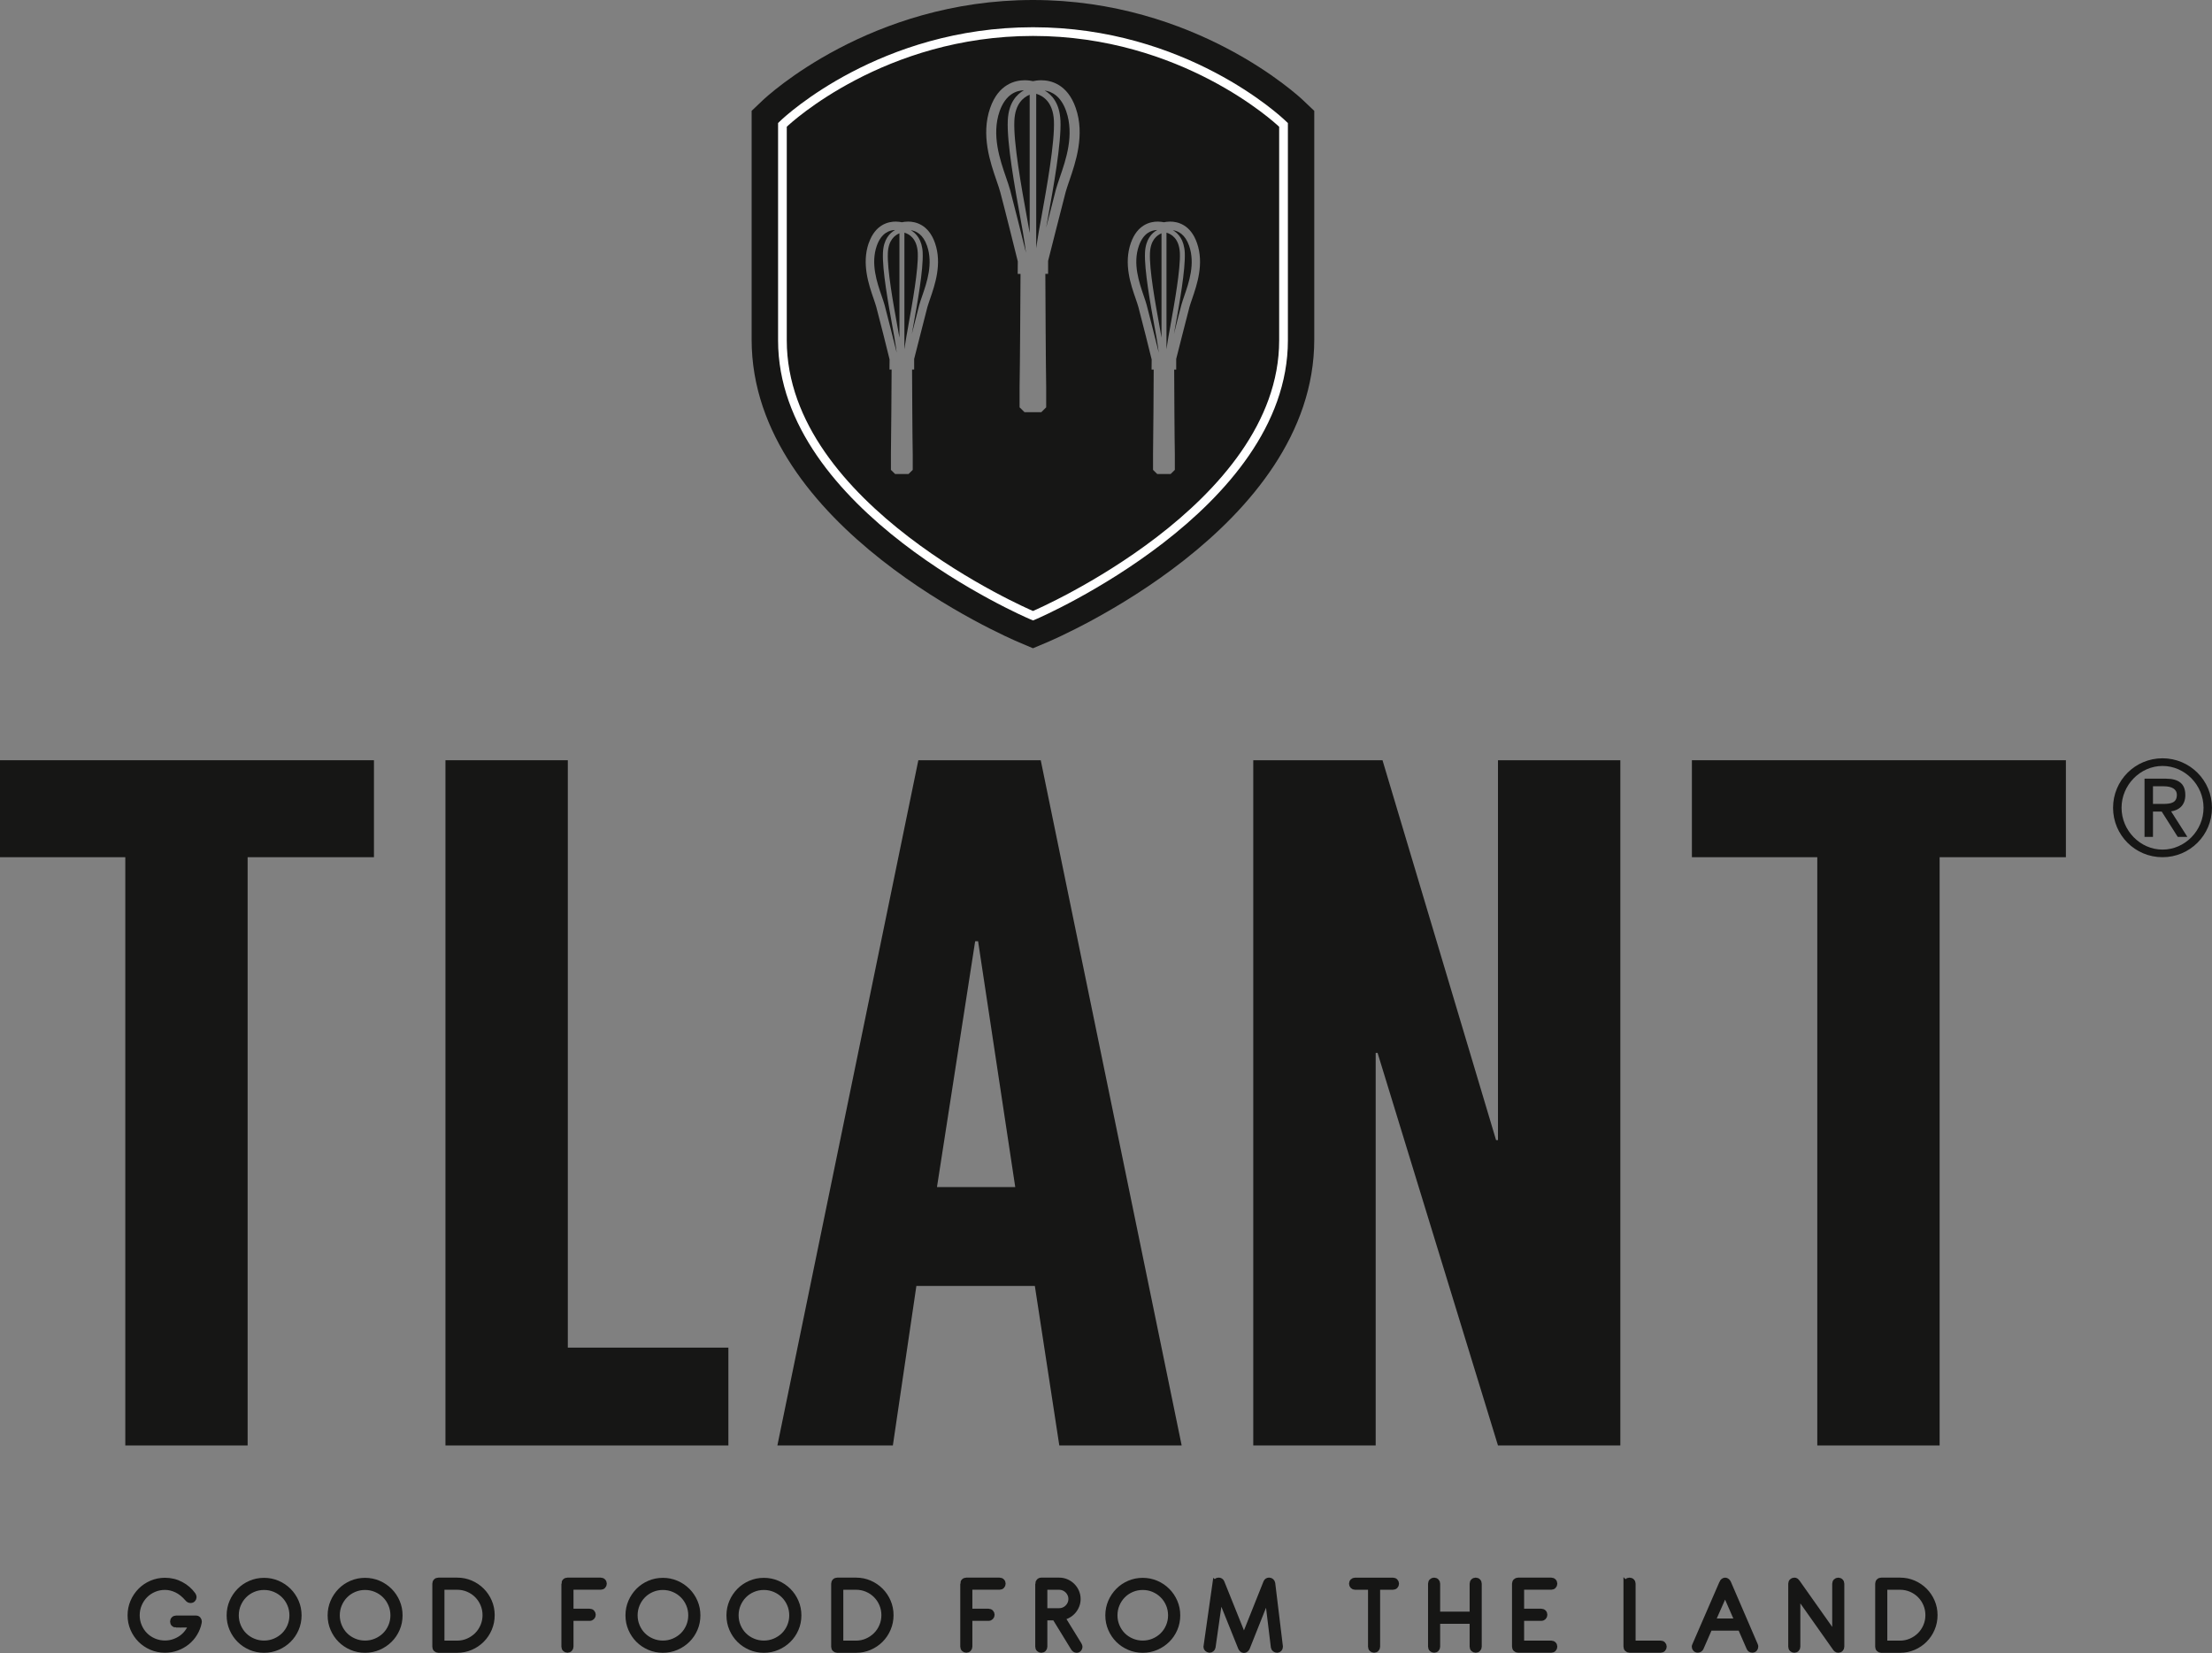 <?xml version="1.0" encoding="UTF-8"?><svg id="Layer_2" xmlns="http://www.w3.org/2000/svg" viewBox="0 0 730 545.45"><rect x="0" y="0" width="730" height="545.45" fill="#808080" stroke="none"/><defs><style>.cls-1{fill:#fff;}.cls-2,.cls-3{fill:#161615;}.cls-3{stroke:#161615;stroke-miterlimit:10;stroke-width:1.77px;}</style></defs><g id="Tlant_logo_2023"><g id="Tlant"><path class="cls-2" d="m721.19,262.28c0-3.56-2.1-5.33-6.34-5.33h-7.12v19.2h2.79v-8.34h2.89l5.28,8.34h3.18l-5.36-8.41c2.41-.37,4.69-1.84,4.69-5.45Zm-10.67,2.99v-5.81h3.6c2.47,0,4.28.84,4.28,2.83,0,2.59-1.89,2.99-4.56,2.99h-3.31Z"/><path class="cls-2" d="m713.67,250.22c-9.02,0-16.32,7.28-16.32,16.33s7.3,16.31,16.32,16.31,16.32-7.3,16.32-16.31-7.27-16.33-16.32-16.33Zm0,30.13c-7.37,0-13.52-6.31-13.52-13.8s6.15-13.8,13.52-13.8,13.54,6.27,13.54,13.8-6.15,13.8-13.54,13.8Z"/><polygon class="cls-2" points="41.35 476.98 81.72 476.98 81.72 282.86 123.41 282.86 123.41 250.86 0 250.86 0 282.86 41.35 282.86 41.35 476.98"/><polygon class="cls-2" points="147.01 250.86 147.01 476.98 240.38 476.98 240.38 444.69 187.39 444.69 187.39 250.86 147.01 250.86"/><path class="cls-2" d="m302.43,424.34h39.09l8.07,52.63h40.38l-46.51-226.11h-40.39l-46.52,226.11h38.11l7.76-52.63Zm19.39-113.74h.97l12.26,81.1h-25.83l12.6-81.1Z"/><polygon class="cls-2" points="493.73 376.21 456.25 250.86 413.6 250.86 413.6 476.98 454 476.98 454 347.45 454.63 347.45 494.36 476.98 534.74 476.98 534.74 250.86 494.36 250.86 494.36 376.21 493.73 376.21"/><polygon class="cls-2" points="640.11 476.98 640.11 282.86 681.78 282.86 681.78 250.86 558.36 250.86 558.36 282.86 599.74 282.86 599.74 476.98 640.11 476.98"/></g><g id="Baseline"><path class="cls-3" d="m58.13,536.2c-.31,0-.58-.11-.79-.32-.22-.22-.32-.48-.32-.79s.11-.58.32-.79c.22-.22.48-.32.79-.32h6.52c.34,0,.6.11.79.34.19.23.29.5.29.81,0,.05,0,.1-.02.14-.01.05-.02.1-.02.14-.26,1.3-.74,2.5-1.42,3.62-.68,1.12-1.53,2.08-2.52,2.88-1,.8-2.12,1.44-3.37,1.89-1.25.46-2.56.68-3.93.68-1.59,0-3.08-.3-4.47-.9-1.39-.6-2.61-1.42-3.64-2.45-1.03-1.03-1.85-2.25-2.45-3.64-.6-1.39-.9-2.88-.9-4.47s.3-3.07.9-4.47c.6-1.39,1.42-2.61,2.45-3.66,1.03-1.05,2.25-1.87,3.64-2.47,1.39-.6,2.88-.9,4.47-.9,1.92,0,3.69.43,5.31,1.3,1.62.86,2.95,2.02,3.98,3.46.17.26.25.52.25.76s-.1.47-.29.7c-.19.23-.46.34-.79.34-.17,0-.34-.04-.52-.11-.18-.07-.34-.2-.49-.4-1.15-1.34-2.37-2.32-3.64-2.92s-2.55-.9-3.82-.9-2.47.24-3.6.72c-1.13.48-2.11,1.14-2.94,1.98-.83.84-1.48,1.83-1.96,2.95-.48,1.13-.72,2.33-.72,3.6s.24,2.47.72,3.6c.48,1.13,1.13,2.11,1.96,2.94.83.83,1.81,1.48,2.94,1.96,1.13.48,2.33.72,3.6.72,1.01,0,1.96-.15,2.86-.45.9-.3,1.73-.71,2.49-1.24.76-.53,1.42-1.17,1.98-1.91.56-.74,1.01-1.56,1.35-2.45h-5.01Z"/><path class="cls-3" d="m87.14,521.54c1.59,0,3.07.3,4.47.9,1.39.6,2.61,1.42,3.66,2.47,1.04,1.04,1.87,2.26,2.47,3.66.6,1.39.9,2.88.9,4.47s-.3,3.08-.9,4.47c-.6,1.39-1.42,2.61-2.47,3.64-1.04,1.03-2.26,1.85-3.66,2.45-1.39.6-2.88.9-4.47.9s-3.08-.3-4.47-.9c-1.39-.6-2.61-1.42-3.64-2.45-1.03-1.03-1.85-2.25-2.45-3.64-.6-1.39-.9-2.88-.9-4.47s.3-3.07.9-4.47c.6-1.39,1.42-2.61,2.45-3.66,1.03-1.05,2.25-1.87,3.64-2.47,1.39-.6,2.88-.9,4.47-.9Zm0,2.23c-1.27,0-2.47.24-3.6.72-1.13.48-2.11,1.14-2.94,1.98-.83.84-1.48,1.83-1.96,2.95-.48,1.13-.72,2.33-.72,3.6s.24,2.47.72,3.6c.48,1.13,1.13,2.11,1.96,2.94.83.83,1.81,1.48,2.94,1.96,1.13.48,2.33.72,3.6.72s2.47-.24,3.6-.72c1.13-.48,2.11-1.13,2.96-1.96.84-.83,1.5-1.81,1.98-2.94.48-1.13.72-2.33.72-3.6s-.24-2.47-.72-3.6c-.48-1.13-1.14-2.11-1.98-2.95-.84-.84-1.83-1.5-2.96-1.98-1.13-.48-2.33-.72-3.6-.72Z"/><path class="cls-3" d="m120.47,521.54c1.59,0,3.07.3,4.47.9,1.39.6,2.61,1.42,3.66,2.47,1.04,1.04,1.87,2.26,2.47,3.66.6,1.39.9,2.88.9,4.47s-.3,3.08-.9,4.47c-.6,1.39-1.42,2.61-2.47,3.64-1.04,1.03-2.26,1.85-3.66,2.45-1.39.6-2.88.9-4.47.9s-3.08-.3-4.47-.9c-1.39-.6-2.61-1.42-3.64-2.45-1.03-1.03-1.85-2.25-2.45-3.64-.6-1.39-.9-2.88-.9-4.47s.3-3.07.9-4.47c.6-1.39,1.42-2.61,2.45-3.66,1.03-1.05,2.25-1.87,3.64-2.47,1.39-.6,2.88-.9,4.47-.9Zm0,2.23c-1.27,0-2.47.24-3.6.72-1.13.48-2.11,1.14-2.94,1.98-.83.84-1.48,1.83-1.96,2.95-.48,1.13-.72,2.33-.72,3.6s.24,2.47.72,3.6c.48,1.13,1.13,2.11,1.96,2.94.83.83,1.81,1.48,2.94,1.96,1.13.48,2.33.72,3.6.72s2.47-.24,3.6-.72c1.13-.48,2.11-1.13,2.96-1.96.84-.83,1.5-1.81,1.98-2.94.48-1.13.72-2.33.72-3.6s-.24-2.47-.72-3.6c-.48-1.13-1.14-2.11-1.98-2.95-.84-.84-1.83-1.5-2.96-1.98-1.13-.48-2.33-.72-3.6-.72Z"/><path class="cls-3" d="m143.56,522.58c0-.31.11-.58.32-.79.22-.22.48-.32.79-.32h6.2c1.59,0,3.07.3,4.47.9,1.39.6,2.61,1.42,3.66,2.47,1.04,1.04,1.87,2.26,2.47,3.66.6,1.39.9,2.88.9,4.47s-.3,3.08-.9,4.49c-.6,1.41-1.42,2.63-2.47,3.68-1.04,1.04-2.26,1.87-3.66,2.47-1.39.6-2.88.9-4.47.9h-6.2c-.31,0-.58-.11-.79-.32-.22-.22-.32-.48-.32-.79v-20.79Zm2.23,1.12v18.56h5.08c1.27,0,2.47-.25,3.6-.74,1.13-.49,2.11-1.16,2.96-2,.84-.84,1.5-1.83,1.98-2.96.48-1.13.72-2.33.72-3.6s-.24-2.47-.72-3.6c-.48-1.13-1.14-2.11-1.98-2.96-.84-.84-1.83-1.5-2.96-1.98-1.13-.48-2.33-.72-3.6-.72h-5.08Z"/><path class="cls-3" d="m186.15,522.58c0-.31.11-.58.32-.79.22-.22.48-.32.79-.32h10.99c.31,0,.58.11.79.32.22.22.32.48.32.79s-.11.58-.32.79c-.22.22-.48.32-.79.32h-9.87v8.04h6.23c.31,0,.58.11.79.32s.32.48.32.79-.11.58-.32.79c-.22.22-.48.33-.79.33h-6.23v9.4c0,.31-.11.58-.32.79-.22.22-.48.32-.79.32s-.58-.11-.79-.32c-.22-.22-.32-.48-.32-.79v-20.79Z"/><path class="cls-3" d="m218.76,521.54c1.59,0,3.07.3,4.47.9,1.39.6,2.61,1.42,3.66,2.47,1.04,1.04,1.87,2.26,2.47,3.66.6,1.39.9,2.88.9,4.47s-.3,3.08-.9,4.47c-.6,1.39-1.42,2.61-2.47,3.64-1.04,1.03-2.26,1.85-3.66,2.45-1.39.6-2.88.9-4.47.9s-3.08-.3-4.47-.9c-1.39-.6-2.61-1.42-3.64-2.45-1.03-1.03-1.85-2.25-2.45-3.64-.6-1.39-.9-2.88-.9-4.47s.3-3.07.9-4.47c.6-1.39,1.42-2.61,2.45-3.66,1.03-1.05,2.25-1.87,3.64-2.47,1.39-.6,2.88-.9,4.47-.9Zm0,2.23c-1.27,0-2.47.24-3.6.72-1.13.48-2.11,1.14-2.94,1.98-.83.84-1.48,1.83-1.96,2.95-.48,1.13-.72,2.33-.72,3.6s.24,2.47.72,3.6c.48,1.13,1.13,2.11,1.96,2.94.83.83,1.81,1.48,2.94,1.96,1.13.48,2.33.72,3.6.72s2.47-.24,3.6-.72c1.13-.48,2.11-1.13,2.96-1.96.84-.83,1.5-1.81,1.98-2.94.48-1.13.72-2.33.72-3.6s-.24-2.47-.72-3.6c-.48-1.13-1.14-2.11-1.98-2.95-.84-.84-1.83-1.5-2.96-1.98-1.13-.48-2.33-.72-3.6-.72Z"/><path class="cls-3" d="m252.09,521.54c1.59,0,3.07.3,4.47.9,1.39.6,2.61,1.42,3.66,2.47,1.04,1.04,1.87,2.26,2.47,3.66.6,1.39.9,2.88.9,4.47s-.3,3.08-.9,4.47c-.6,1.39-1.42,2.61-2.47,3.64-1.04,1.03-2.26,1.85-3.66,2.45-1.39.6-2.88.9-4.47.9s-3.08-.3-4.47-.9c-1.39-.6-2.61-1.42-3.64-2.45-1.03-1.03-1.85-2.25-2.45-3.64-.6-1.39-.9-2.88-.9-4.47s.3-3.07.9-4.47c.6-1.39,1.42-2.61,2.45-3.66,1.03-1.05,2.25-1.87,3.64-2.47,1.39-.6,2.88-.9,4.47-.9Zm0,2.23c-1.27,0-2.47.24-3.6.72-1.13.48-2.11,1.14-2.94,1.98-.83.84-1.48,1.83-1.96,2.95-.48,1.13-.72,2.33-.72,3.6s.24,2.47.72,3.6c.48,1.13,1.13,2.11,1.96,2.94.83.83,1.81,1.48,2.94,1.96,1.13.48,2.33.72,3.6.72s2.47-.24,3.6-.72c1.13-.48,2.11-1.13,2.96-1.96.84-.83,1.5-1.81,1.98-2.94.48-1.13.72-2.33.72-3.6s-.24-2.47-.72-3.6c-.48-1.13-1.14-2.11-1.98-2.95-.84-.84-1.83-1.5-2.96-1.98-1.13-.48-2.33-.72-3.6-.72Z"/><path class="cls-3" d="m275.19,522.58c0-.31.11-.58.32-.79.22-.22.48-.32.79-.32h6.2c1.59,0,3.07.3,4.47.9,1.39.6,2.61,1.42,3.66,2.47,1.04,1.04,1.87,2.26,2.47,3.66.6,1.39.9,2.88.9,4.47s-.3,3.08-.9,4.49c-.6,1.41-1.42,2.63-2.47,3.68-1.04,1.04-2.26,1.87-3.66,2.47-1.39.6-2.88.9-4.47.9h-6.2c-.31,0-.58-.11-.79-.32-.22-.22-.32-.48-.32-.79v-20.79Zm2.23,1.12v18.56h5.08c1.27,0,2.47-.25,3.6-.74,1.13-.49,2.11-1.16,2.96-2,.84-.84,1.5-1.83,1.98-2.96.48-1.13.72-2.33.72-3.6s-.24-2.47-.72-3.6c-.48-1.13-1.14-2.11-1.98-2.96-.84-.84-1.83-1.5-2.96-1.98-1.13-.48-2.33-.72-3.6-.72h-5.08Z"/><path class="cls-3" d="m317.78,522.58c0-.31.11-.58.32-.79.22-.22.48-.32.79-.32h10.99c.31,0,.58.11.79.32.22.22.32.48.32.79s-.11.58-.32.79c-.22.22-.48.32-.79.32h-9.87v8.04h6.23c.31,0,.58.11.79.32s.32.48.32.79-.11.58-.32.79c-.22.22-.48.33-.79.33h-6.23v9.4c0,.31-.11.58-.32.79-.22.22-.48.32-.79.32s-.58-.11-.79-.32c-.22-.22-.32-.48-.32-.79v-20.79Z"/><path class="cls-3" d="m342.53,522.62c0-.31.11-.58.32-.81.22-.23.48-.34.79-.34h5.91c.87,0,1.67.16,2.41.49.74.32,1.4.77,1.96,1.33.56.56,1.01,1.22,1.33,1.96.32.75.49,1.54.49,2.38,0,.77-.13,1.49-.4,2.16-.26.67-.62,1.28-1.08,1.82-.46.54-1,1-1.64,1.37-.64.37-1.32.62-2.04.74l5.48,8.9c.07.12.14.25.2.4.06.14.09.3.09.47,0,.19-.09.41-.27.65s-.44.36-.77.36c-.22,0-.41-.06-.59-.18s-.33-.28-.45-.47l-6.16-10.05h-3.35v9.58c0,.31-.11.58-.32.79s-.48.32-.79.32-.58-.11-.79-.32c-.22-.22-.32-.48-.32-.79v-20.76Zm2.23,1.08v7.86h4.79c.53,0,1.03-.1,1.51-.31.48-.2.9-.49,1.26-.85.36-.36.64-.78.85-1.24.2-.47.31-.98.31-1.53s-.1-1.03-.31-1.51c-.2-.48-.49-.9-.85-1.26s-.78-.64-1.26-.85c-.48-.2-.99-.31-1.51-.31h-4.79Z"/><path class="cls-3" d="m377.12,521.54c1.58,0,3.07.3,4.47.9,1.39.6,2.61,1.42,3.66,2.47,1.04,1.04,1.87,2.26,2.47,3.66.6,1.39.9,2.88.9,4.47s-.3,3.08-.9,4.47c-.6,1.39-1.42,2.61-2.47,3.64-1.05,1.03-2.26,1.85-3.66,2.45-1.39.6-2.88.9-4.47.9s-3.08-.3-4.47-.9-2.61-1.42-3.64-2.45c-1.03-1.03-1.85-2.25-2.45-3.64-.6-1.39-.9-2.88-.9-4.47s.3-3.07.9-4.47c.6-1.39,1.42-2.61,2.45-3.66,1.03-1.05,2.25-1.87,3.64-2.47,1.39-.6,2.88-.9,4.47-.9Zm0,2.23c-1.27,0-2.47.24-3.6.72-1.13.48-2.11,1.14-2.94,1.98-.83.84-1.48,1.83-1.96,2.95-.48,1.13-.72,2.33-.72,3.6s.24,2.47.72,3.6c.48,1.13,1.13,2.11,1.96,2.94.83.83,1.81,1.48,2.94,1.96,1.13.48,2.33.72,3.6.72s2.47-.24,3.6-.72c1.13-.48,2.11-1.13,2.95-1.96.84-.83,1.5-1.81,1.98-2.94.48-1.13.72-2.33.72-3.6s-.24-2.47-.72-3.6c-.48-1.13-1.14-2.11-1.98-2.95-.84-.84-1.83-1.5-2.95-1.98-1.13-.48-2.33-.72-3.6-.72Z"/><path class="cls-3" d="m401.05,522.4c.05-.26.17-.49.38-.67.2-.18.45-.27.74-.27.5,0,.85.23,1.04.68l7.32,18.23,7.28-18.23c.19-.46.54-.68,1.04-.68.29,0,.53.1.74.29.2.19.33.43.38.72l2.52,20.79v.18c0,.29-.1.54-.29.74-.19.21-.42.31-.68.31-.34,0-.61-.09-.83-.27-.22-.18-.35-.4-.4-.67l-2.02-16.58-6.67,16.76c-.1.22-.24.41-.43.58-.19.17-.41.25-.65.25s-.46-.09-.65-.27c-.19-.18-.32-.37-.4-.56l-6.81-16.94-2.38,16.72c-.05.29-.18.52-.4.7-.22.18-.46.27-.72.27-.34-.05-.61-.17-.81-.36s-.31-.43-.31-.72c0-.02,0-.05.02-.07.01-.02.02-.06.02-.11l2.96-20.83Z"/><path class="cls-3" d="m447.2,523.7c-.31,0-.58-.11-.79-.32s-.32-.48-.32-.79.11-.58.32-.79.48-.32.79-.32h12.5c.31,0,.58.11.79.32s.32.48.32.79-.11.58-.32.79-.48.32-.79.32h-5.12v19.67c0,.31-.11.58-.32.79-.22.22-.48.32-.79.32s-.58-.11-.79-.32c-.22-.22-.32-.48-.32-.79v-19.67h-5.15Z"/><path class="cls-3" d="m472.17,522.58c0-.31.11-.58.32-.79s.48-.32.79-.32.58.11.79.32.32.48.32.79v10.12h11.5v-10.12c0-.31.11-.58.32-.79.22-.22.48-.32.79-.32s.58.11.79.32c.22.22.32.48.32.79v20.79c0,.31-.11.58-.32.79-.22.22-.48.32-.79.32s-.58-.11-.79-.32c-.22-.22-.32-.48-.32-.79v-8.43h-11.5v8.43c0,.31-.11.58-.32.79-.22.22-.48.32-.79.32s-.58-.11-.79-.32c-.22-.22-.32-.48-.32-.79v-20.79Z"/><path class="cls-3" d="m499.88,522.58c0-.31.11-.58.32-.79s.48-.32.79-.32h10.95c.31,0,.58.11.79.32.22.22.32.48.32.79s-.11.58-.32.79c-.22.22-.48.32-.79.32h-9.84v8.04h6.56c.31,0,.58.11.79.32.22.22.32.48.32.79s-.11.58-.32.79c-.22.22-.48.33-.79.33h-6.56v8.29h9.84c.31,0,.58.11.79.32.22.22.32.48.32.79s-.11.58-.32.79c-.22.22-.48.32-.79.32h-10.95c-.31,0-.58-.11-.79-.32-.22-.22-.32-.48-.32-.79v-20.79Z"/><path class="cls-3" d="m536.67,522.58c0-.31.11-.58.32-.79.22-.22.48-.32.79-.32s.58.11.79.32c.22.22.32.48.32.79v19.67h9.15c.31,0,.58.11.79.32s.32.48.32.79-.11.58-.32.79c-.22.22-.48.32-.79.32h-10.27c-.31,0-.58-.11-.79-.32-.22-.22-.32-.48-.32-.79v-20.79Z"/><path class="cls-3" d="m568.27,522.3c.07-.19.2-.38.4-.56.19-.18.41-.27.65-.27s.46.08.65.25.34.36.43.58l8.9,20.65c.05.1.07.24.07.43,0,.29-.1.54-.29.76-.19.22-.46.32-.79.32-.5,0-.85-.23-1.04-.68l-2.88-6.59h-10.13l-2.88,6.59c-.1.22-.24.38-.43.5-.19.12-.4.18-.61.18-.34,0-.61-.11-.81-.32s-.31-.47-.31-.76c0-.14.04-.29.11-.43l8.97-20.65Zm1.04,3.35l-4.11,9.3h8.18l-4.07-9.3Z"/><path class="cls-3" d="m591.04,522.58c0-.31.11-.58.32-.79s.48-.32.79-.32c.26,0,.46.05.59.16.13.11.27.26.41.45l12.4,17.55v-17.04c0-.31.11-.58.32-.79s.48-.32.79-.32.58.11.79.32c.22.22.32.48.32.79v20.79c0,.31-.11.58-.32.79-.22.22-.48.32-.79.32-.26,0-.48-.08-.65-.23s-.31-.33-.43-.52l-12.32-17.44v17.08c0,.31-.11.58-.32.79-.22.22-.48.32-.79.32s-.58-.11-.79-.32c-.22-.22-.32-.48-.32-.79v-20.79Z"/><path class="cls-3" d="m619.73,522.58c0-.31.11-.58.32-.79.22-.22.48-.32.79-.32h6.2c1.59,0,3.08.3,4.47.9,1.39.6,2.61,1.42,3.66,2.47,1.04,1.04,1.87,2.26,2.47,3.66.6,1.39.9,2.88.9,4.47s-.3,3.08-.9,4.49c-.6,1.41-1.42,2.63-2.47,3.68s-2.26,1.87-3.66,2.47c-1.39.6-2.88.9-4.47.9h-6.2c-.31,0-.58-.11-.79-.32-.22-.22-.32-.48-.32-.79v-20.79Zm2.23,1.12v18.56h5.08c1.27,0,2.47-.25,3.6-.74,1.13-.49,2.11-1.16,2.96-2,.84-.84,1.5-1.83,1.98-2.96.48-1.13.72-2.33.72-3.6s-.24-2.47-.72-3.6c-.48-1.13-1.14-2.11-1.98-2.96-.84-.84-1.83-1.5-2.96-1.98-1.13-.48-2.33-.72-3.6-.72h-5.08Z"/><path class="cls-2" d="m58.13,536.2c-.31,0-.58-.11-.79-.32-.22-.22-.32-.48-.32-.79s.11-.58.32-.79c.22-.22.48-.32.79-.32h6.52c.34,0,.6.11.79.34.19.23.29.5.29.81,0,.05,0,.1-.02.14-.01.05-.02.1-.02.14-.26,1.3-.74,2.5-1.42,3.62-.68,1.12-1.53,2.08-2.52,2.88-1,.8-2.12,1.44-3.37,1.89-1.25.46-2.56.68-3.93.68-1.59,0-3.08-.3-4.47-.9-1.39-.6-2.61-1.42-3.64-2.45-1.03-1.03-1.85-2.25-2.45-3.64-.6-1.39-.9-2.88-.9-4.47s.3-3.07.9-4.47c.6-1.39,1.42-2.61,2.45-3.66,1.03-1.05,2.25-1.87,3.64-2.47,1.39-.6,2.88-.9,4.47-.9,1.92,0,3.69.43,5.31,1.3,1.62.86,2.95,2.02,3.98,3.46.17.26.25.52.25.76s-.1.47-.29.7c-.19.23-.46.34-.79.34-.17,0-.34-.04-.52-.11-.18-.07-.34-.2-.49-.4-1.15-1.34-2.37-2.32-3.64-2.92s-2.55-.9-3.82-.9-2.47.24-3.6.72c-1.13.48-2.11,1.14-2.94,1.98-.83.84-1.48,1.83-1.96,2.95-.48,1.13-.72,2.33-.72,3.6s.24,2.47.72,3.6c.48,1.13,1.13,2.11,1.96,2.94.83.83,1.81,1.48,2.94,1.96,1.13.48,2.33.72,3.6.72,1.01,0,1.96-.15,2.86-.45.9-.3,1.73-.71,2.49-1.24.76-.53,1.42-1.17,1.98-1.91.56-.74,1.01-1.56,1.35-2.45h-5.01Z"/><path class="cls-2" d="m87.14,521.54c1.59,0,3.07.3,4.47.9,1.39.6,2.61,1.42,3.66,2.47,1.04,1.04,1.87,2.26,2.47,3.66.6,1.39.9,2.88.9,4.47s-.3,3.08-.9,4.47c-.6,1.39-1.42,2.61-2.47,3.64-1.04,1.03-2.26,1.85-3.66,2.45-1.39.6-2.88.9-4.47.9s-3.08-.3-4.47-.9c-1.39-.6-2.61-1.42-3.64-2.45-1.03-1.03-1.85-2.25-2.45-3.64-.6-1.39-.9-2.88-.9-4.47s.3-3.07.9-4.47c.6-1.39,1.42-2.61,2.45-3.66,1.03-1.05,2.25-1.87,3.64-2.47,1.39-.6,2.88-.9,4.47-.9Zm0,2.23c-1.27,0-2.47.24-3.6.72-1.13.48-2.11,1.14-2.94,1.98-.83.84-1.48,1.83-1.96,2.95-.48,1.13-.72,2.33-.72,3.6s.24,2.47.72,3.6c.48,1.13,1.13,2.11,1.96,2.94.83.83,1.81,1.48,2.94,1.96,1.13.48,2.33.72,3.6.72s2.47-.24,3.6-.72c1.13-.48,2.11-1.13,2.96-1.96.84-.83,1.5-1.81,1.98-2.94.48-1.13.72-2.33.72-3.6s-.24-2.47-.72-3.6c-.48-1.13-1.14-2.11-1.98-2.95-.84-.84-1.83-1.5-2.96-1.98-1.13-.48-2.33-.72-3.6-.72Z"/><path class="cls-2" d="m120.47,521.54c1.59,0,3.07.3,4.47.9,1.39.6,2.61,1.42,3.66,2.47,1.04,1.04,1.87,2.26,2.47,3.66.6,1.39.9,2.88.9,4.47s-.3,3.08-.9,4.47c-.6,1.39-1.42,2.61-2.47,3.64-1.04,1.03-2.26,1.85-3.66,2.45-1.39.6-2.88.9-4.47.9s-3.08-.3-4.47-.9c-1.39-.6-2.61-1.42-3.64-2.45-1.03-1.03-1.85-2.25-2.45-3.64-.6-1.39-.9-2.88-.9-4.47s.3-3.07.9-4.47c.6-1.39,1.42-2.61,2.45-3.66,1.03-1.05,2.25-1.87,3.64-2.47,1.39-.6,2.88-.9,4.47-.9Zm0,2.23c-1.27,0-2.47.24-3.6.72-1.13.48-2.11,1.14-2.94,1.98-.83.84-1.48,1.83-1.96,2.95-.48,1.13-.72,2.33-.72,3.6s.24,2.47.72,3.6c.48,1.13,1.13,2.11,1.96,2.94.83.83,1.81,1.48,2.94,1.96,1.13.48,2.33.72,3.6.72s2.47-.24,3.6-.72c1.13-.48,2.11-1.13,2.96-1.96.84-.83,1.5-1.81,1.98-2.94.48-1.13.72-2.33.72-3.6s-.24-2.47-.72-3.6c-.48-1.13-1.14-2.11-1.98-2.95-.84-.84-1.83-1.5-2.96-1.98-1.13-.48-2.33-.72-3.6-.72Z"/><path class="cls-2" d="m143.56,522.58c0-.31.11-.58.32-.79.22-.22.48-.32.79-.32h6.2c1.59,0,3.07.3,4.47.9,1.39.6,2.61,1.42,3.66,2.47,1.04,1.04,1.87,2.26,2.47,3.66.6,1.39.9,2.88.9,4.47s-.3,3.08-.9,4.49c-.6,1.41-1.42,2.63-2.47,3.68-1.04,1.04-2.26,1.87-3.66,2.47-1.39.6-2.88.9-4.47.9h-6.2c-.31,0-.58-.11-.79-.32-.22-.22-.32-.48-.32-.79v-20.79Zm2.23,1.12v18.56h5.08c1.27,0,2.47-.25,3.6-.74,1.13-.49,2.11-1.16,2.96-2,.84-.84,1.5-1.83,1.98-2.96.48-1.13.72-2.33.72-3.6s-.24-2.47-.72-3.6c-.48-1.13-1.14-2.11-1.98-2.96-.84-.84-1.83-1.5-2.96-1.98-1.13-.48-2.33-.72-3.6-.72h-5.08Z"/><path class="cls-2" d="m186.15,522.58c0-.31.11-.58.32-.79.22-.22.48-.32.79-.32h10.99c.31,0,.58.11.79.32.22.22.32.48.32.79s-.11.58-.32.79c-.22.22-.48.32-.79.32h-9.87v8.04h6.23c.31,0,.58.11.79.32s.32.48.32.79-.11.58-.32.79c-.22.22-.48.33-.79.33h-6.23v9.4c0,.31-.11.58-.32.79-.22.22-.48.32-.79.32s-.58-.11-.79-.32c-.22-.22-.32-.48-.32-.79v-20.79Z"/><path class="cls-2" d="m218.76,521.54c1.59,0,3.07.3,4.47.9,1.39.6,2.61,1.42,3.66,2.47,1.04,1.04,1.87,2.26,2.47,3.66.6,1.39.9,2.88.9,4.47s-.3,3.08-.9,4.47c-.6,1.39-1.42,2.61-2.47,3.64-1.04,1.03-2.26,1.85-3.66,2.45-1.39.6-2.88.9-4.47.9s-3.08-.3-4.47-.9c-1.39-.6-2.61-1.42-3.64-2.45-1.03-1.03-1.85-2.25-2.45-3.64-.6-1.39-.9-2.88-.9-4.47s.3-3.07.9-4.47c.6-1.39,1.42-2.61,2.45-3.66,1.03-1.05,2.25-1.87,3.64-2.47,1.39-.6,2.88-.9,4.47-.9Zm0,2.23c-1.27,0-2.47.24-3.6.72-1.13.48-2.11,1.14-2.94,1.98-.83.84-1.48,1.83-1.96,2.95-.48,1.13-.72,2.33-.72,3.6s.24,2.47.72,3.6c.48,1.13,1.13,2.11,1.96,2.94.83.83,1.81,1.48,2.94,1.96,1.13.48,2.33.72,3.6.72s2.47-.24,3.6-.72c1.13-.48,2.11-1.13,2.96-1.96.84-.83,1.5-1.81,1.98-2.94.48-1.13.72-2.33.72-3.6s-.24-2.47-.72-3.6c-.48-1.13-1.14-2.11-1.98-2.95-.84-.84-1.83-1.5-2.96-1.98-1.13-.48-2.33-.72-3.6-.72Z"/><path class="cls-2" d="m252.09,521.54c1.59,0,3.07.3,4.47.9,1.39.6,2.61,1.42,3.66,2.47,1.04,1.04,1.87,2.26,2.47,3.66.6,1.39.9,2.88.9,4.47s-.3,3.08-.9,4.47c-.6,1.39-1.42,2.61-2.47,3.64-1.04,1.03-2.26,1.85-3.66,2.45-1.39.6-2.88.9-4.47.9s-3.08-.3-4.47-.9c-1.39-.6-2.61-1.42-3.64-2.45-1.03-1.03-1.85-2.25-2.45-3.64-.6-1.39-.9-2.88-.9-4.47s.3-3.07.9-4.47c.6-1.39,1.42-2.61,2.45-3.66,1.03-1.05,2.25-1.87,3.64-2.47,1.39-.6,2.88-.9,4.47-.9Zm0,2.23c-1.27,0-2.47.24-3.6.72-1.13.48-2.11,1.14-2.94,1.98-.83.84-1.48,1.83-1.96,2.95-.48,1.13-.72,2.33-.72,3.6s.24,2.47.72,3.6c.48,1.13,1.13,2.11,1.96,2.94.83.83,1.81,1.48,2.94,1.96,1.13.48,2.33.72,3.6.72s2.47-.24,3.6-.72c1.13-.48,2.11-1.13,2.96-1.96.84-.83,1.5-1.81,1.98-2.94.48-1.13.72-2.33.72-3.6s-.24-2.47-.72-3.6c-.48-1.13-1.14-2.11-1.98-2.95-.84-.84-1.83-1.5-2.96-1.98-1.13-.48-2.33-.72-3.6-.72Z"/><path class="cls-2" d="m275.19,522.58c0-.31.11-.58.32-.79.22-.22.48-.32.79-.32h6.2c1.59,0,3.07.3,4.47.9,1.39.6,2.61,1.42,3.66,2.47,1.04,1.04,1.87,2.26,2.47,3.66.6,1.39.9,2.88.9,4.47s-.3,3.08-.9,4.49c-.6,1.41-1.42,2.63-2.47,3.68-1.04,1.04-2.26,1.87-3.66,2.47-1.39.6-2.88.9-4.47.9h-6.2c-.31,0-.58-.11-.79-.32-.22-.22-.32-.48-.32-.79v-20.79Zm2.23,1.12v18.56h5.08c1.27,0,2.47-.25,3.6-.74,1.13-.49,2.11-1.16,2.96-2,.84-.84,1.5-1.83,1.98-2.96.48-1.13.72-2.33.72-3.6s-.24-2.47-.72-3.6c-.48-1.13-1.14-2.11-1.98-2.96-.84-.84-1.83-1.5-2.96-1.98-1.13-.48-2.33-.72-3.6-.72h-5.08Z"/><path class="cls-2" d="m317.78,522.58c0-.31.11-.58.32-.79.22-.22.48-.32.79-.32h10.99c.31,0,.58.11.79.32.22.22.32.48.32.79s-.11.58-.32.79c-.22.22-.48.32-.79.32h-9.87v8.04h6.23c.31,0,.58.11.79.32s.32.48.32.79-.11.58-.32.79c-.22.22-.48.33-.79.33h-6.23v9.4c0,.31-.11.58-.32.79-.22.22-.48.32-.79.32s-.58-.11-.79-.32c-.22-.22-.32-.48-.32-.79v-20.79Z"/><path class="cls-2" d="m342.53,522.62c0-.31.11-.58.32-.81.22-.23.48-.34.79-.34h5.91c.87,0,1.67.16,2.41.49.74.32,1.4.77,1.96,1.33.56.56,1.01,1.22,1.33,1.96.32.75.49,1.54.49,2.38,0,.77-.13,1.49-.4,2.16-.26.67-.62,1.28-1.08,1.82-.46.54-1,1-1.64,1.37-.64.37-1.32.62-2.04.74l5.48,8.9c.07.12.14.25.2.4.06.14.09.3.09.47,0,.19-.09.41-.27.65s-.44.36-.77.36c-.22,0-.41-.06-.59-.18s-.33-.28-.45-.47l-6.16-10.05h-3.35v9.58c0,.31-.11.58-.32.79s-.48.32-.79.32-.58-.11-.79-.32c-.22-.22-.32-.48-.32-.79v-20.76Zm2.23,1.08v7.86h4.79c.53,0,1.03-.1,1.51-.31.48-.2.9-.49,1.26-.85.36-.36.64-.78.85-1.24.2-.47.31-.98.31-1.53s-.1-1.03-.31-1.51c-.2-.48-.49-.9-.85-1.26s-.78-.64-1.26-.85c-.48-.2-.99-.31-1.51-.31h-4.79Z"/><path class="cls-2" d="m377.12,521.54c1.58,0,3.07.3,4.47.9,1.39.6,2.61,1.42,3.66,2.47,1.04,1.04,1.87,2.26,2.47,3.66.6,1.39.9,2.88.9,4.47s-.3,3.08-.9,4.47c-.6,1.39-1.42,2.61-2.47,3.64-1.05,1.03-2.26,1.85-3.66,2.45-1.39.6-2.88.9-4.47.9s-3.08-.3-4.47-.9-2.61-1.42-3.64-2.45c-1.03-1.03-1.85-2.25-2.45-3.64-.6-1.39-.9-2.88-.9-4.47s.3-3.07.9-4.47c.6-1.39,1.42-2.61,2.45-3.66,1.03-1.05,2.25-1.87,3.64-2.47,1.39-.6,2.88-.9,4.47-.9Zm0,2.23c-1.27,0-2.47.24-3.6.72-1.13.48-2.11,1.14-2.94,1.98-.83.84-1.48,1.83-1.96,2.95-.48,1.13-.72,2.33-.72,3.6s.24,2.47.72,3.6c.48,1.13,1.13,2.11,1.96,2.94.83.83,1.81,1.48,2.94,1.96,1.13.48,2.33.72,3.6.72s2.47-.24,3.6-.72c1.13-.48,2.11-1.13,2.95-1.96.84-.83,1.5-1.81,1.98-2.94.48-1.13.72-2.33.72-3.6s-.24-2.47-.72-3.6c-.48-1.13-1.14-2.11-1.98-2.95-.84-.84-1.83-1.5-2.95-1.98-1.13-.48-2.33-.72-3.6-.72Z"/><path class="cls-2" d="m401.05,522.4c.05-.26.17-.49.38-.67.2-.18.45-.27.74-.27.5,0,.85.23,1.04.68l7.32,18.23,7.28-18.23c.19-.46.54-.68,1.04-.68.29,0,.53.1.74.29.2.19.33.43.38.72l2.52,20.79v.18c0,.29-.1.54-.29.74-.19.21-.42.31-.68.31-.34,0-.61-.09-.83-.27-.22-.18-.35-.4-.4-.67l-2.02-16.58-6.67,16.76c-.1.22-.24.41-.43.58-.19.17-.41.25-.65.25s-.46-.09-.65-.27c-.19-.18-.32-.37-.4-.56l-6.81-16.94-2.38,16.72c-.05.29-.18.52-.4.7-.22.18-.46.27-.72.27-.34-.05-.61-.17-.81-.36s-.31-.43-.31-.72c0-.02,0-.05.02-.07.01-.02.02-.06.02-.11l2.96-20.83Z"/><path class="cls-2" d="m447.2,523.7c-.31,0-.58-.11-.79-.32s-.32-.48-.32-.79.11-.58.32-.79.48-.32.79-.32h12.5c.31,0,.58.11.79.32s.32.48.32.79-.11.58-.32.79-.48.32-.79.32h-5.12v19.67c0,.31-.11.58-.32.79-.22.22-.48.32-.79.32s-.58-.11-.79-.32c-.22-.22-.32-.48-.32-.79v-19.67h-5.15Z"/><path class="cls-2" d="m472.17,522.58c0-.31.11-.58.32-.79s.48-.32.79-.32.58.11.79.32.32.48.32.79v10.12h11.5v-10.12c0-.31.11-.58.32-.79.22-.22.48-.32.79-.32s.58.11.79.32c.22.22.32.48.32.79v20.79c0,.31-.11.58-.32.79-.22.22-.48.32-.79.32s-.58-.11-.79-.32c-.22-.22-.32-.48-.32-.79v-8.43h-11.5v8.43c0,.31-.11.58-.32.79-.22.22-.48.32-.79.32s-.58-.11-.79-.32c-.22-.22-.32-.48-.32-.79v-20.79Z"/><path class="cls-2" d="m499.88,522.58c0-.31.11-.58.32-.79s.48-.32.79-.32h10.95c.31,0,.58.11.79.32.22.22.32.48.32.79s-.11.58-.32.79c-.22.22-.48.32-.79.32h-9.84v8.04h6.56c.31,0,.58.11.79.32.22.22.32.48.32.79s-.11.58-.32.79c-.22.22-.48.33-.79.33h-6.56v8.29h9.84c.31,0,.58.11.79.32.22.22.32.48.32.79s-.11.58-.32.79c-.22.22-.48.32-.79.32h-10.95c-.31,0-.58-.11-.79-.32-.22-.22-.32-.48-.32-.79v-20.79Z"/><path class="cls-2" d="m536.67,522.58c0-.31.11-.58.32-.79.22-.22.48-.32.79-.32s.58.11.79.32c.22.22.32.48.32.79v19.67h9.15c.31,0,.58.11.79.32s.32.48.32.79-.11.58-.32.79c-.22.22-.48.32-.79.32h-10.27c-.31,0-.58-.11-.79-.32-.22-.22-.32-.48-.32-.79v-20.79Z"/><path class="cls-2" d="m568.27,522.3c.07-.19.2-.38.4-.56.19-.18.41-.27.65-.27s.46.08.65.25.34.36.43.58l8.9,20.65c.05.1.07.24.07.43,0,.29-.1.54-.29.76-.19.22-.46.32-.79.32-.5,0-.85-.23-1.04-.68l-2.88-6.59h-10.13l-2.88,6.59c-.1.22-.24.38-.43.5-.19.12-.4.18-.61.18-.34,0-.61-.11-.81-.32s-.31-.47-.31-.76c0-.14.04-.29.11-.43l8.97-20.65Zm1.04,3.35l-4.11,9.3h8.18l-4.07-9.3Z"/><path class="cls-2" d="m591.04,522.58c0-.31.11-.58.32-.79s.48-.32.79-.32c.26,0,.46.05.59.16.13.11.27.26.41.45l12.4,17.55v-17.04c0-.31.11-.58.32-.79s.48-.32.79-.32.58.11.79.32c.22.22.32.48.32.79v20.79c0,.31-.11.58-.32.79-.22.22-.48.32-.79.32-.26,0-.48-.08-.65-.23s-.31-.33-.43-.52l-12.32-17.44v17.08c0,.31-.11.58-.32.79-.22.22-.48.32-.79.32s-.58-.11-.79-.32c-.22-.22-.32-.48-.32-.79v-20.79Z"/><path class="cls-2" d="m619.73,522.58c0-.31.11-.58.32-.79.22-.22.48-.32.79-.32h6.2c1.59,0,3.08.3,4.47.9,1.39.6,2.61,1.42,3.66,2.47,1.04,1.04,1.87,2.26,2.47,3.66.6,1.39.9,2.88.9,4.47s-.3,3.08-.9,4.49c-.6,1.41-1.42,2.63-2.47,3.68s-2.26,1.87-3.66,2.47c-1.39.6-2.88.9-4.47.9h-6.2c-.31,0-.58-.11-.79-.32-.22-.22-.32-.48-.32-.79v-20.79Zm2.23,1.12v18.56h5.08c1.27,0,2.47-.25,3.6-.74,1.13-.49,2.11-1.16,2.96-2,.84-.84,1.5-1.83,1.98-2.96.48-1.13.72-2.33.72-3.6s-.24-2.47-.72-3.6c-.48-1.13-1.14-2.11-1.98-2.96-.84-.84-1.83-1.5-2.96-1.98-1.13-.48-2.33-.72-3.6-.72h-5.08Z"/></g><g id="Shield"><path class="cls-2" d="m291.94,100.67c.87,3.26,3.01,11.8,3.99,15.71l-.35-2.46c-.17-1.29-.57-3.5-1.04-6.06-1.36-7.52-3.42-18.86-3.15-24.49.2-4.37,2.21-6.47,4.02-7.48-1.85.05-4.55.94-6.06,5.23-2.05,5.9.07,12.05,1.62,16.55.39,1.14.73,2.12.97,3Z"/><path class="cls-2" d="m386.24,107.57c1.34-7.45,3.37-18.69,3.14-24.12-.24-4.82-2.9-6.25-4.42-6.67v38.47l.23-1.55c.17-1.31.56-3.44,1.06-6.13Z"/><path class="cls-2" d="m293.01,83.45c-.26,5.43,1.78,16.67,3.13,24.12.26,1.46.49,2.77.69,3.85v-34.43c-1.53.63-3.63,2.24-3.82,6.46Z"/><path class="cls-2" d="m334.76,39.8c-.35,7.19,2.35,22.07,4.14,31.93.35,1.94.66,3.67.91,5.11V31.25c-2.02.83-4.8,2.97-5.05,8.55Z"/><path class="cls-2" d="m333.33,62.59c1.15,4.32,3.99,15.63,5.27,20.8l-.46-3.25c-.23-1.7-.75-4.64-1.37-8.03-1.81-9.95-4.54-24.98-4.18-32.42.27-5.8,2.94-8.57,5.32-9.9-2.45.07-6.02,1.25-8.02,6.92-2.71,7.82.1,15.96,2.15,21.91.52,1.51.97,2.81,1.28,3.97Z"/><path class="cls-2" d="m304.5,83.37c.26,5.62-1.8,16.97-3.16,24.49-.15.81-.28,1.59-.41,2.32.91-3.64,1.91-7.54,2.43-9.5.24-.88.58-1.86.97-3,1.56-4.5,3.66-10.64,1.62-16.55-1.31-3.78-3.58-4.92-5.37-5.17,1.79,1.03,3.71,3.13,3.93,7.42Z"/><path class="cls-2" d="m299.74,107.57c1.34-7.45,3.38-18.69,3.14-24.12-.24-4.82-2.9-6.25-4.41-6.67v38.47l.23-1.55c.17-1.31.56-3.44,1.05-6.13Z"/><path class="cls-2" d="m349.97,39.69c.34,7.44-2.38,22.47-4.18,32.42-.2,1.07-.38,2.11-.55,3.06,1.2-4.82,2.52-9.98,3.21-12.58.32-1.16.77-2.46,1.28-3.97,2.06-5.95,4.85-14.09,2.14-21.91-1.73-5-4.74-6.51-7.12-6.84,2.38,1.37,4.93,4.15,5.21,9.83Z"/><path class="cls-2" d="m379.51,83.45c-.26,5.43,1.77,16.67,3.14,24.12.25,1.46.49,2.77.67,3.85v-34.43c-1.52.63-3.62,2.24-3.81,6.46Z"/><path class="cls-2" d="m378.43,100.67c.87,3.26,3.02,11.8,3.99,15.71l-.35-2.46c-.17-1.29-.56-3.5-1.04-6.06-1.37-7.52-3.42-18.86-3.16-24.49.2-4.37,2.21-6.47,4.03-7.48-1.86.05-4.55.94-6.05,5.23-2.06,5.9.08,12.05,1.62,16.55.38,1.14.73,2.12.96,3Z"/><path class="cls-2" d="m343.67,71.73c1.77-9.86,4.46-24.74,4.14-31.93-.31-6.37-3.82-8.27-5.84-8.84v50.93l.3-2.05c.23-1.75.75-4.56,1.4-8.12Z"/><path class="cls-2" d="m430.07,33.1c-1.43-1.35-35.49-33.1-89.17-33.1s-87.77,31.75-89.19,33.1l-3.66,3.48v75.48c0,62.04,84.71,98.41,88.31,99.93l4.54,1.92,4.55-1.92c3.6-1.51,88.28-37.89,88.28-99.93V36.58l-3.67-3.48Zm-143.35,47.1c2.14-6.17,6.48-7.08,8.87-7.08.86,0,1.59.12,2.05.22.46-.1,1.19-.22,2.06-.22,2.4,0,6.73.92,8.87,7.08,2.38,6.83-.02,13.78-1.68,18.58-.34,1.01-.64,1.87-.85,2.61-1.03,3.87-3.86,15.24-4.35,17.05v3.51h-.69c.02,4.79.11,22.89.22,27.95v5.15l-1.39,1.37h-4.42l-1.39-1.37v-5.18c.1-5.03.2-23.14.23-27.92h-.7l.03-3.34c-.56-2.32-3.33-13.42-4.36-17.22-.22-.8-.53-1.73-.91-2.82-1.59-4.6-3.99-11.56-1.61-18.38Zm49.76,54.23v-6.68c.14-6.76.28-31.65.31-37.36h-.93l.03-4.13c-.75-3.06-4.42-17.78-5.77-22.81-.29-1.07-.71-2.31-1.21-3.76-2.09-6.04-5.25-15.16-2.13-24.08,2.76-7.94,8.33-9.13,11.4-9.13,1.16,0,2.13.16,2.72.3.59-.13,1.56-.3,2.72-.3,3.07,0,8.63,1.19,11.38,9.12,3.11,8.87-.03,18-2.12,24.08-.5,1.45-.92,2.7-1.21,3.75-1.37,5.13-5.12,20.2-5.78,22.67v4.27h-.91c.02,5.7.15,30.6.28,37.38v6.65l-1.61,1.61h-5.54l-1.62-1.6Zm51.71-12.48h-.69c.02,4.79.11,22.89.22,27.95v5.15l-1.39,1.37h-4.41l-1.4-1.36v-5.18c.1-5.03.2-23.14.22-27.92h-.7l.03-3.34c-.56-2.32-3.33-13.41-4.36-17.22-.22-.81-.54-1.73-.91-2.82-1.6-4.59-4.01-11.53-1.61-18.38,2.15-6.17,6.48-7.08,8.87-7.08.86,0,1.59.12,2.05.22.47-.1,1.2-.22,2.06-.22,2.4,0,6.73.92,8.86,7.08,2.38,6.79,0,13.72-1.6,18.4-.37,1.08-.69,2-.91,2.79-1.03,3.87-3.87,15.24-4.35,17.05v3.51Z"/><path class="cls-1" d="m340.91,204.73l-1.18-.5c-.97-.41-82.95-35.65-82.95-91.9V40.6l.94-.9c1.32-1.26,32.79-30.71,83.2-30.71s81.84,29.47,83.17,30.73l.94.89v71.72c0,56.05-82.11,91.56-82.94,91.91l-1.17.49Zm-81.26-162.91v70.5c0,54.41,80.38,88.92,81.19,89.26l.07.03.05-.02c.81-.34,81.19-35.09,81.19-89.27V41.84l-.04-.04c-1.29-1.22-32.24-29.94-81.2-29.94s-79.93,28.7-81.21,29.92l-.05.05Z"/><path class="cls-2" d="m391,83.37c.25,5.62-1.8,16.97-3.16,24.49-.15.81-.29,1.59-.41,2.32.91-3.64,1.89-7.54,2.43-9.5.24-.88.57-1.86.96-3,1.56-4.5,3.66-10.64,1.62-16.55-1.31-3.78-3.58-4.92-5.37-5.17,1.78,1.03,3.71,3.13,3.93,7.42Z"/></g></g></svg>